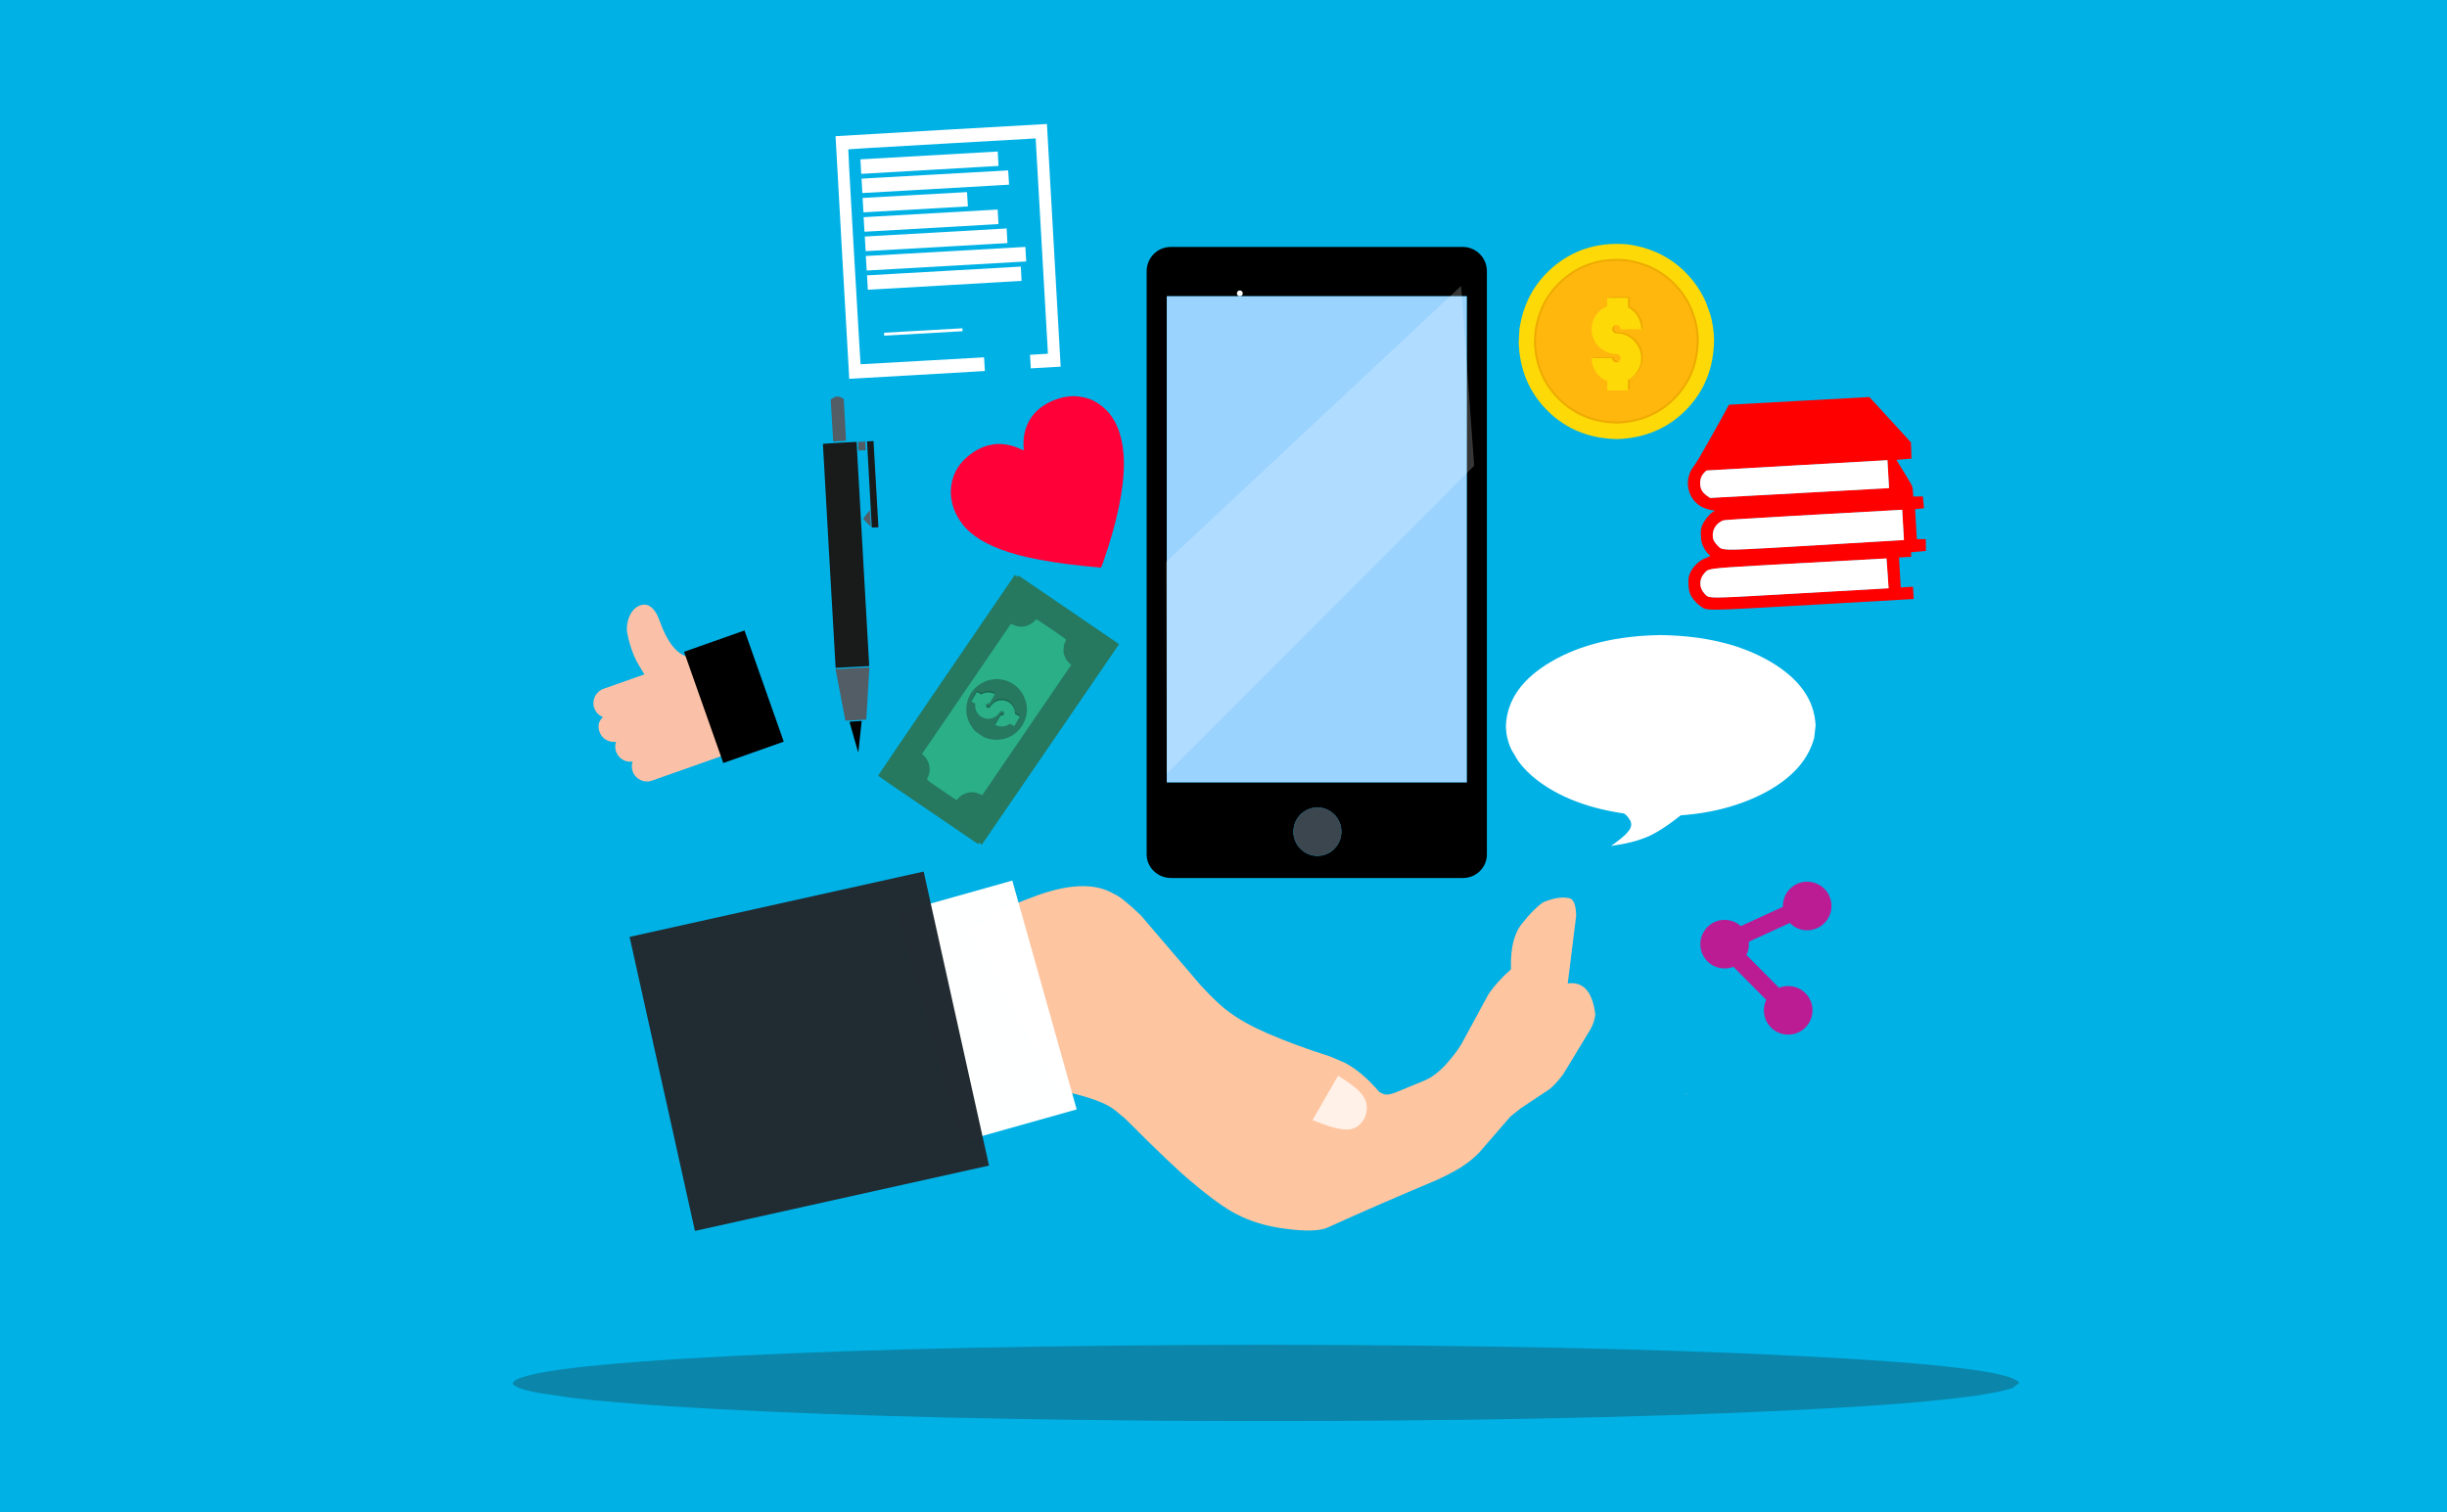 <?xml version="1.0" encoding="utf-8"?>
<svg xmlns="http://www.w3.org/2000/svg" xmlns:xlink="http://www.w3.org/1999/xlink" version= "1.1" width="1618px" height="1000px" viewBox="-449 211 1618 1000">
<rect x="-449" y="211" width="1618" height="1000" fill="#333333" stroke="none"/>
<g id="layer1">
<g style="fill:rgb(0,178,230); fill-opacity:0.996; stroke-linejoin: miter">
<path d="M-449.001,210.003C-449.265,210.003,-449.518,210.108,-449.705,210.295C-449.892,210.482,-449.997,210.735,-449.997,210.999L-449.996,1211.0C-449.996,1211.55,-449.55,1211.996,-449.0,1211.996L1169.001,1211.997C1169.265,1211.997,1169.518,1211.892,1169.705,1211.705C1169.892,1211.518,1169.997,1211.265,1169.997,1211.001L1169.996,211.0C1169.996,210.45,1169.55,210.004,1169.0,210.004L-449.001,210.003 Z"/>
</g>
<g style="fill:rgb(34,43,50); fill-opacity:0.329; stroke-linejoin: miter">
<path d="M886.123,1125.582L881.577,1129.006Q849.254,1139.352,692.423,1145.555Q534.506,1151.753,320.508,1150.582Q116.275,1148.944,-6.175,1140.999Q-45.408,1138.431,-70.808,1135.403L-92.156,1132.289Q-109.748,1129.076,-109.946,1125.582Q-104.606,1114.862,35.925,1107.742Q176.455,1100.623,388.089,1100.353Q599.722,1100.623,740.252,1107.743Q880.783,1114.862,886.123,1125.582"/>
</g>
<g style="fill:rgb(255,255,255); fill-opacity:0.996; stroke-linejoin: miter">
<path d="M-8.8,1036.777L-8.8,1036.777Q-8.8,1036.779,-8.8,1036.777 Z"/>
</g>
<g style="fill:rgb(60,70,79); fill-opacity:0.996; stroke-linejoin: miter">
<path d="M43.626,480.419L43.626,480.42L43.626,480.42L43.626,480.42L43.626,480.419L43.626,480.42L43.626,480.42Q43.626,480.42,43.626,480.419"/>
</g>
<g style="fill:rgb(60,70,79); fill-opacity:0.996; stroke-linejoin: miter">
<path d="M65.629,421.41L65.629,421.41L65.629,421.411L65.629,421.41L65.629,421.41L65.629,421.41L65.629,421.411Q65.629,421.41,65.629,421.41"/>
</g>
<g style="fill:rgb(60,70,79); fill-opacity:0.996; stroke-linejoin: miter">
<path d="M65.629,421.41L65.629,421.41L65.629,421.411L65.629,421.41L65.629,421.41L65.629,421.41L65.629,421.411Q65.629,421.41,65.629,421.41"/>
</g>
<g style="fill:rgb(60,70,79); fill-opacity:0.996; stroke-linejoin: miter">
<path d="M82.617,368.485L82.617,368.486L82.617,368.486L82.617,368.486L82.617,368.485L82.617,368.486L82.617,368.486Q82.617,368.486,82.617,368.485"/>
</g>
<g style="fill:rgb(60,70,79); fill-opacity:0.996; stroke-linejoin: miter">
<path d="M82.617,368.485L82.617,368.486L82.617,368.486L82.617,368.486L82.617,368.485L82.617,368.486L82.617,368.486Q82.617,368.486,82.617,368.485"/>
</g>
<g style="fill:rgb(60,70,79); fill-opacity:0.996; stroke-linejoin: miter">
<path d="M82.617,368.485L82.617,368.486L82.617,368.486L82.617,368.486L82.617,368.485L82.617,368.486L82.617,368.486Q82.617,368.486,82.617,368.485"/>
</g>
<g style="fill:rgb(60,70,79); fill-opacity:0.996; stroke-linejoin: miter">
<path d="M82.617,368.485L82.617,368.486L82.617,368.486L82.617,368.486L82.617,368.485L82.617,368.486L82.617,368.486Q82.617,368.486,82.617,368.485"/>
</g>
<g style="fill:rgb(60,70,79); fill-opacity:0.996; stroke-linejoin: miter">
<path d="M59.16,462.16L59.16,462.16L59.16,462.161L59.16,462.16L59.16,462.16L59.16,462.16L59.16,462.161Q59.16,462.16,59.16,462.16"/>
</g>
<g style="fill:rgb(34,43,50); fill-opacity:0.996; stroke-linejoin: miter">
<path d="M117.815,389.564L117.815,389.564L117.815,389.564L117.815,389.564L117.815,389.564L117.815,389.564L117.815,389.564Q117.815,389.564,117.815,389.564"/>
</g>
<g style="fill:rgb(34,43,50); fill-opacity:0.996; stroke-linejoin: miter">
<path d="M117.815,389.564L117.815,389.564L117.815,389.564L117.815,389.564L117.815,389.564L117.815,389.564L117.815,389.564Q117.815,389.564,117.815,389.564"/>
</g>
<g style="fill:rgb(255,197,161); fill-opacity:0.996; stroke-linejoin: miter">
<path d="M250.825,931.869L253.471,932.485Q280.411,938.336,288.728,945.586L294.965,950.792Q327.904,983.738,338.636,992.34Q357.786,1008.6,368.73,1014.001Q382.274,1021.204,400.791,1023.594Q422.024,1026.413,429.533,1022.492Q459.41,1008.892,501.613,991.106Q514.073,985.202,518.315,982.102Q524.327,978.136,529.025,973.282L549.785,949.311L556.556,943.931L575.114,931.604Q578.51,929.29,584.521,921.583L602.598,891.789Q605.37,886.864,605.838,881.779Q602.989,859.218,587.611,861.404L593.188,816.664Q592.993,805.028,587.857,804.873Q581.596,803.581,571.439,807.64Q564.739,812.346,557.469,821.709Q549.377,831.375,550.096,852.043Q540.965,860.056,535.212,868.471L517.441,901.275Q513.832,907.438,506.497,915.582Q499.911,922.428,493.811,925.194L473.491,933.589Q469.462,935.014,467.985,934.841Q466.402,935.156,463.004,933.124Q451.337,919.492,439.883,913.688L430.378,909.625Q407.681,902.439,388.923,894.336Q373.135,887.423,363.697,880.237Q357.307,875.925,345.264,863.002L305.31,816.314Q292.832,804.285,287.496,802.153Q268.45,790.698,232.346,804.828Q213.024,811.816,190.793,826.464L250.825,931.869"/>
</g>
<g style="fill:rgb(255,241,232); fill-opacity:0.996; stroke-linejoin: miter">
<path d="M435.78,922.377L435.78,922.378Q447.922,930.159,450.2,933.252Q454.465,937.668,454.765,943.135Q454.841,944.94,454.483,946.719Q454.125,948.498,453.37,950.142L452.526,951.725Q449.291,956.617,444.714,957.572Q442.66,958.09,439.542,957.888Q438.779,957.953,434.323,957.033Q433.461,956.905,428.707,955.404Q425.845,954.482,418.871,951.758L435.78,922.377"/>
</g>
<g style="fill:rgb(255,255,255); fill-opacity:0.996; stroke-linejoin: miter">
<path d="M144.259,814.752L182.309,804.049L220.36,793.347Q241.643,869.014,262.927,944.682L186.826,966.088Q165.543,890.42,144.259,814.752"/>
</g>
<g style="fill:rgb(34,43,50); fill-opacity:0.996; stroke-linejoin: miter">
<path d="M24.664,675.327L24.664,675.327L24.664,675.327L24.664,675.327L24.664,675.327L24.664,675.327L24.664,675.327Q24.664,675.327,24.664,675.327"/>
</g>
<g style="fill:rgb(34,43,50); fill-opacity:0.996; stroke-linejoin: miter">
<path d="M24.664,675.327L24.664,675.327L24.664,675.327L24.664,675.327L24.664,675.327L24.664,675.327L24.664,675.327Q24.664,675.327,24.664,675.327"/>
</g>
<g style="fill:rgb(34,43,50); fill-opacity:0.996; stroke-linejoin: miter">
<path d="M24.664,675.327L24.664,675.327L24.664,675.327L24.664,675.327L24.664,675.327L24.664,675.327L24.664,675.327Q24.664,675.327,24.664,675.327"/>
</g>
<g style="fill:rgb(34,43,50); fill-opacity:0.996; stroke-linejoin: miter">
<path d="M24.664,675.327L24.664,675.327L24.664,675.327L24.664,675.327L24.664,675.327L24.664,675.327L24.664,675.327Q24.664,675.327,24.664,675.327"/>
</g>
<g style="fill:rgb(34,43,50); fill-opacity:0.996; stroke-linejoin: miter">
<path d="M-32.699,830.592L64.522,808.986L161.742,787.381Q183.348,884.6,204.955,981.82Q107.735,1003.427,10.516,1025.034Q-11.091,927.813,-32.699,830.592"/>
</g>
<g style="fill:rgb(0,0,0); fill-opacity:1.0; stroke-linejoin: miter">
<path d="M520.821,728.367L322.511,728.368L322.511,406.921L520.822,406.922L520.821,728.367 Z M406.234,761.007C406.234,752.169,413.332,745,422.088,745C430.848,745.0,437.942,752.169,437.942,761.007C437.942,769.841,430.848,777.023,422.088,777.023C413.332,777.011,406.234,769.841,406.234,761.007 M534.127,775.535L534.154,775.535L534.154,390.307L534.154,390.304L534.154,390.226L534.148,390.227C534.106,381.43,526.97,374.312,518.159,374.312C518.096,374.312,518.045,374.318,517.989,374.318L517.989,374.312L482.061,374.313L377.245,374.312L325.173,374.313C316.374,374.318,309.244,381.436,309.196,390.226L309.193,390.227L309.193,775.531L309.217,775.532C309.211,775.699,309.193,775.864,309.193,776.037C309.193,784.656,316.437,791.646,325.377,791.646C325.508,791.646,325.637,791.628,325.769,791.625L325.769,791.646L518.378,791.647L518.378,791.646C527.074,791.646,534.151,784.66,534.151,776.038C534.154,775.867,534.133,775.699,534.127,775.535"/>
</g>
<g style="fill:rgb(155,211,255); fill-opacity:1.0; stroke-linejoin: miter">
<path d="M520.822,406.921L520.821,728.367L322.511,728.368L322.511,406.921 Z"/>
</g>
<g style="fill:rgb(60,70,79); fill-opacity:1.0; stroke-linejoin: miter">
<path d="M422.088,745C430.848,745.0,437.942,752.169,437.942,761.007C437.942,769.841,430.848,777.023,422.088,777.023C413.332,777.011,406.234,769.841,406.234,761.007C406.234,752.169,413.332,745,422.088,745 Z"/>
</g>
<g style="fill:rgb(255,255,255); fill-opacity:0.212; stroke-linejoin: miter">
<path d="M517.122,400.093L419.57,491.34L322.017,582.587L322.539,722.612Q424.152,620.805,525.765,518.998L517.122,400.093"/>
</g>
<g style="fill:rgb(255,255,255); fill-opacity:1.0; stroke-linejoin: miter">
<path d="M751.512,690.873L750.578,698.999Q743.932,723.556,711.69,738.28Q679.224,752.992,635.228,750.212Q593.24,746.325,568.065,727.467Q559.999,721.371,554.777,714.183L550.388,706.793Q546.771,699.165,546.73,690.873Q547.829,665.426,576.72,648.528Q605.612,631.631,649.122,630.989Q692.631,631.631,721.523,648.528Q750.414,665.426,751.512,690.873"/>
</g>
<g style="fill:rgb(164,174,181); fill-opacity:0.996; stroke-linejoin: miter">
<path d="M662.916,934.627Q663.88,934.5,665.247,934.475Q666.159,934.427,669.291,934.566 Z"/>
</g>
<g style="fill:rgb(255,0,57); fill-opacity:1.0; stroke-linejoin: miter">
<path d="M240.862,479.335C240.84,479.35,240.819,479.364,240.797,479.378C234.255,483.711,229.966,490.05,228.433,497.597C227.732,501.121,227.618,503.434,227.894,508.704C227.896,508.732,227.887,508.753,227.866,508.766C227.728,508.858,227.075,508.613,225.921,508.055C220.114,505.189,213.374,504.021,207.705,504.896C203.101,505.596,198.764,507.288,194.721,509.953C193.676,510.642,192.65,511.397,191.645,512.216C185.499,517.186,181.77,523.128,180.316,530.212C179.042,536.482,179.737,542.734,182.476,549.432C183.716,552.468,187.113,557.676,189.425,560.079C197.013,567.964,207.742,573.485,224.402,578.061C231.52,580.033,244.536,582.444,255.628,583.894C261.852,584.709,275.299,586.141,278.902,586.378C278.91,586.378,278.921,586.375,278.932,586.368C279.325,586.109,281.147,580.936,283.682,573.054C291.594,548.268,295.113,527.061,293.899,511.329C292.932,498.725,289.12,488.931,282.623,482.305C279.469,479.096,275.368,476.36,271.519,474.898C268.804,473.867,264.062,472.996,261.201,472.988C254.422,472.967,246.998,475.289,240.862,479.335 Z"/>
</g>
<g style="fill:rgb(38,120,95); fill-opacity:1.0; stroke-linejoin: miter">
<path d="M135.414,722.417C134.557,723.705,134.104,724.399,134.113,724.422C134.208,724.566,149.096,734.772,167.236,747.119L200.199,769.588L245.582,703.295L290.936,636.986L257.725,614.309L224.511,591.631L179.264,657.897C158.111,688.875,140.265,715.135,135.414,722.417 Z M163.049,710.172L192.494,667.047L221.939,623.924L163.049,710.172 Z M229.131,691.632C229.116,691.654,229.102,691.676,229.086,691.698C229.072,691.719,229.058,691.741,229.044,691.764 Z M202.995,737.252L261.83,651.084L232.404,694.181L202.995,737.252 Z"/>
</g>
<g style="fill:rgb(38,120,95); fill-opacity:1.0; stroke-linejoin: miter">
<path d="M131.604,724.021C131.701,724.164,146.588,734.369,164.729,746.716L197.693,769.185L243.075,702.893L288.429,636.584L255.218,613.907L222.006,591.229L176.758,657.494C151.867,693.947,131.553,723.867,131.604,724.021 Z M221.173,624.281C224.735,625.857,228.108,625.822,231.616,624.166C232.89,623.555,234.013,622.765,234.783,621.927C235.407,621.182,236.109,620.611,236.295,620.622C237.019,620.647,255.83,633.493,255.879,633.992C255.875,634.224,255.572,635.068,255.188,635.858C254.238,637.704,253.92,641.422,254.492,643.606C255.12,645.826,256.478,648.117,258.042,649.535L259.323,650.682L229.898,693.78L200.489,736.85L198.5,735.997C197.416,735.528,195.941,735.067,195.228,734.971C191.885,734.558,187.435,736,185.347,738.198C184.87,738.728,184.229,739.38,183.931,739.646L183.408,740.184L173.578,733.471C162.578,725.96,163.531,726.962,164.8,724.36C165.695,722.479,165.945,719.886,165.474,717.382C164.968,714.699,163.094,711.51,161.314,710.294L160.544,709.768L189.988,666.645L219.434,623.523L221.173,624.281 Z"/>
</g>
<g style="fill:rgb(38,120,95); fill-opacity:1.0; stroke-linejoin: miter">
<path d="M191.642,671.982C190.168,675.337,189.604,679.473,190.144,683.075C190.686,686.562,191.746,689.116,193.837,692.102C195.269,694.171,195.685,694.533,198.74,696.62C201.716,698.652,202.329,698.952,204.563,699.504C209.403,700.744,214.119,700.342,218.317,698.416C226.263,694.764,231.081,685.939,229.802,677.43C228.297,667.481,220.178,660.26,210.291,660.133C202.374,660.026,194.79,664.859,191.642,671.982 Z"/>
</g>
<g style="fill:rgb(42,175,134); fill-opacity:1.0; stroke-linejoin: miter">
<path d="M193.305,668.997C197.028,663.544,203.539,660.043,210.291,660.133C220.178,660.26,228.297,667.481,229.802,677.43C230.544,682.368,229.235,687.413,226.45,691.49C224.436,694.439,221.651,696.883,218.317,698.416C214.119,700.342,209.403,700.744,204.563,699.504C202.329,698.952,201.716,698.652,198.74,696.62C195.685,694.533,195.269,694.171,193.837,692.102C191.746,689.116,190.686,686.562,190.144,683.075C189.604,679.473,190.168,675.337,191.642,671.982C192.105,670.934,192.665,669.937,193.305,668.997 Z M160.544,709.768L161.314,710.294C163.094,711.51,164.968,714.699,165.474,717.382C165.945,719.886,165.695,722.479,164.8,724.36C163.531,726.962,162.578,725.96,173.578,733.471L183.408,740.184L183.931,739.646C184.229,739.38,184.87,738.728,185.347,738.198C187.435,736,191.885,734.558,195.228,734.971C195.941,735.067,197.416,735.528,198.5,735.997L200.489,736.85L259.323,650.682L258.042,649.535C256.478,648.117,255.12,645.826,254.492,643.606C253.92,641.422,254.238,637.704,255.188,635.858C255.572,635.068,255.875,634.224,255.879,633.992C255.83,633.493,237.019,620.647,236.295,620.622C236.109,620.611,235.407,621.182,234.783,621.927C234.013,622.765,232.89,623.555,231.616,624.166C228.108,625.822,224.735,625.857,221.173,624.281L219.434,623.523 Z"/>
</g>
<g style="fill:rgb(18,91,69); fill-opacity:1.0; stroke-linejoin: miter">
<path d="M193.24,674.151L195.781,675.617Q195.427,678.245,196.557,680.667Q197.687,683.089,200.114,684.49Q201.668,685.387,203.422,685.591Q205.137,685.772,206.752,685.339Q208.367,684.907,209.784,683.854Q211.179,682.839,212.077,681.284L212.208,681.057Q212.547,680.645,213.063,680.539Q213.58,680.432,214.073,680.717Q214.604,681.024,214.764,681.622Q214.924,682.22,214.617,682.751Q214.311,683.282,213.713,683.442Q213.115,683.603,212.584,683.296L208.949,689.591Q210.163,690.292,211.482,690.548Q212.74,690.819,214.061,690.722Q215.321,690.64,216.545,690.184Q217.731,689.706,218.761,688.885L221.644,690.549L225.322,684.178L222.098,682.317Q222.163,679.928,221.016,677.799Q219.906,675.692,217.707,674.423Q216.152,673.525,214.399,673.321Q212.683,673.14,211.068,673.573Q209.453,674.006,208.036,675.058Q206.642,676.073,205.744,677.628L205.613,677.855Q205.274,678.267,204.72,678.351Q204.203,678.457,203.748,678.195Q203.217,677.888,203.019,677.268Q202.859,676.67,203.165,676.139Q203.472,675.608,204.108,675.47Q204.706,675.309,205.237,675.616L208.871,669.321Q206.672,668.051,204.255,668.122Q201.837,668.193,199.8,669.444L196.918,667.78 Z"/>
</g>
<g style="fill:rgb(42,175,134); fill-opacity:1.0; stroke-linejoin: miter">
<path d="M193.251,674.868L195.791,676.335Q195.438,678.962,196.567,681.384Q197.697,683.806,200.124,685.207Q201.679,686.105,203.432,686.308Q205.148,686.49,206.763,686.057Q208.378,685.624,209.795,684.572Q211.19,683.557,212.087,682.002L212.219,681.774Q212.557,681.363,213.074,681.257Q213.59,681.15,214.083,681.435Q214.614,681.741,214.774,682.34Q214.934,682.938,214.628,683.469Q214.321,683.999,213.723,684.16Q213.125,684.32,212.594,684.014L208.96,690.309Q210.173,691.009,211.492,691.265Q212.751,691.537,214.071,691.439Q215.332,691.358,216.555,690.902Q217.742,690.424,218.772,689.602L221.654,691.267L225.332,684.896L222.109,683.035Q222.174,680.645,221.026,678.516Q219.917,676.41,217.717,675.14Q216.163,674.242,214.409,674.039Q212.694,673.858,211.079,674.29Q209.464,674.723,208.047,675.775Q206.652,676.791,205.754,678.345L205.623,678.573Q205.284,678.984,204.73,679.068Q204.213,679.175,203.758,678.912Q203.227,678.606,203.029,677.986Q202.869,677.388,203.176,676.856Q203.482,676.326,204.118,676.187Q204.716,676.027,205.247,676.333L208.882,670.039Q206.682,668.769,204.265,668.839Q201.848,668.91,199.811,670.161L196.929,668.497 Z"/>
</g>
<g style="fill:rgb(253,217,8); fill-opacity:1.0; stroke-linejoin: miter">
<path d="M555.176,437.653L555.648,428.88Q559.484,402.334,579.612,386.179Q599.881,370.033,627.677,372.659Q654.224,376.495,670.379,396.622Q675.556,403.129,678.956,410.84L681.831,418.774Q684.223,426.971,684.369,435.916Q684.045,463.375,666.062,481.848Q648.079,500.319,620.639,501.381Q593.181,501.057,574.709,483.075Q556.237,465.093,555.176,437.653 Z"/>
</g>
<g style="fill:rgb(238,170,1); fill-opacity:1.0; stroke-linejoin: miter">
<path d="M565.285,437.354L565.685,429.954Q568.921,407.563,585.898,393.935Q602.995,380.318,626.441,382.532Q648.832,385.768,662.46,402.746Q666.825,408.235,669.692,414.738L672.119,421.431Q674.136,428.344,674.259,435.889Q673.986,459.051,658.817,474.632Q643.65,490.214,620.503,491.109Q597.343,490.835,581.762,475.668Q566.181,460.5,565.285,437.354 Z"/>
</g>
<g style="fill:rgb(255,183,13); fill-opacity:1.0; stroke-linejoin: miter">
<path d="M566.617,437.316L567.007,430.096Q570.164,408.252,586.726,394.958Q603.405,381.672,626.278,383.833Q648.122,386.99,661.416,403.553Q665.676,408.908,668.472,415.251L670.84,421.781Q672.808,428.526,672.928,435.886Q672.661,458.482,657.863,473.682Q643.066,488.883,620.486,489.757Q597.891,489.49,582.691,474.693Q567.491,459.895,566.617,437.316 Z"/>
</g>
<g style="fill:rgb(238,170,1); fill-opacity:1.0; stroke-linejoin: miter">
<path d="M614.87,407.309L614.87,412.787Q610.29,414.668,607.428,418.757Q604.566,422.845,604.566,428.079Q604.566,431.432,605.875,434.457Q607.183,437.401,609.391,439.609Q611.598,441.817,614.624,443.125Q617.568,444.434,620.921,444.434L621.412,444.434Q622.393,444.597,623.047,445.333Q623.701,446.069,623.701,447.132Q623.701,448.277,622.883,449.095Q622.066,449.913,620.921,449.913Q619.776,449.913,618.958,449.095Q618.14,448.277,618.14,447.132L604.566,447.133Q604.566,449.749,605.384,452.121Q606.12,454.41,607.51,456.455Q608.818,458.417,610.699,459.971Q612.58,461.443,614.87,462.342L614.869,468.557L628.608,468.558L628.608,461.607Q632.533,459.48,634.904,455.637Q637.276,451.876,637.276,447.133Q637.276,443.78,635.967,440.754Q634.659,437.81,632.451,435.602Q630.243,433.394,627.217,432.086Q624.274,430.778,620.921,430.778L620.43,430.778Q619.449,430.614,618.795,429.797Q618.14,429.061,618.14,428.079Q618.14,426.934,618.958,426.035Q619.776,425.217,620.921,425.217Q622.066,425.217,622.883,426.117Q623.701,426.934,623.701,428.079L637.276,428.08Q637.276,423.336,634.904,419.493Q632.533,415.649,628.608,413.523L628.607,407.309 Z"/>
</g>
<g style="fill:rgb(253,217,8); fill-opacity:1.0; stroke-linejoin: miter">
<path d="M613.719,407.995L613.719,413.474Q609.14,415.355,606.277,419.443Q603.415,423.532,603.415,428.766Q603.415,432.119,604.724,435.144Q606.032,438.088,608.24,440.296Q610.448,442.504,613.473,443.812Q616.417,445.121,619.77,445.121L620.261,445.121Q621.242,445.284,621.896,446.02Q622.551,446.756,622.551,447.819Q622.551,448.964,621.733,449.782Q620.915,450.599,619.77,450.599Q618.625,450.599,617.808,449.782Q616.99,448.964,616.99,447.819L603.415,447.819Q603.415,450.436,604.233,452.807Q604.969,455.097,606.359,457.141Q607.668,459.104,609.548,460.658Q611.429,462.13,613.719,463.029L613.719,469.244L627.457,469.244L627.457,462.293Q631.382,460.167,633.754,456.324Q636.125,452.562,636.125,447.819Q636.125,444.466,634.817,441.441Q633.508,438.497,631.301,436.289Q629.092,434.081,626.067,432.773Q623.123,431.464,619.77,431.464L619.279,431.465Q618.298,431.301,617.644,430.483Q616.99,429.747,616.99,428.766Q616.99,427.621,617.808,426.721Q618.625,425.904,619.77,425.904Q620.915,425.904,621.733,426.803Q622.551,427.621,622.551,428.766L636.125,428.766Q636.125,424.023,633.754,420.18Q631.382,416.336,627.457,414.21L627.457,407.995 Z"/>
</g>
<g style="fill:rgb(255,255,255); fill-opacity:1.0; stroke-linejoin: miter">
<path d="M672.946,741.343L670.491,743.406Q654.488,757.186,643.848,762.716Q640.28,764.763,632.203,767.249Q626.446,768.911,616.244,770.443Q623.591,765.22,626.274,762.39Q628.763,759.57,628.836,759.028Q629.421,757.921,629.557,756.837Q629.679,755.755,629.352,754.695Q629.408,754.153,627.563,751.557Q625.524,748.97,619.338,744.443L645.063,744.052L672.946,741.343"/>
</g>
<g style="fill:rgb(255,0,0); fill-opacity:1.0; stroke-linejoin: miter">
<path d="M692.153,482.444C691,484.547,689.43,487.388,688.648,488.859C687.812,490.281,683.977,497.173,680.094,504.118C676.211,511.063,672.211,517.761,671.164,519.043C663.783,528.072,666.7,541.71,676.961,546.576C678.53,547.301,680.969,548.08,682.357,548.306L684.931,548.771L683.454,549.67C681.188,551.021,678.146,554.862,676.698,558.052C675.618,560.559,675.467,561.484,675.696,565.495C675.922,569.456,676.183,570.46,677.608,573.129C678.468,574.812,679.797,576.672,680.492,577.243C681.186,577.815,681.783,578.443,681.794,578.646C681.803,578.799,680.514,579.433,678.919,580.033C673.728,581.908,668.886,587.227,667.7,592.337C667.092,595.072,667.402,600.504,668.317,603.152C669.348,606.048,672.145,609.556,675.119,611.679C680.052,615.116,675.471,615.173,749.702,610.943L816.368,607.144L816.136,603.082L815.905,599.02L811.843,599.252L807.781,599.483L807.217,589.582L806.653,579.681L810.715,579.45L814.776,579.218L814.689,577.695L814.606,576.223L819.573,575.787L824.489,575.353L824.419,571.435L824.348,567.517L821.395,567.533L818.441,567.548L817.877,557.647L817.313,547.746L820.249,547.426L823.185,547.106L822.81,543.205L822.435,539.304L819.278,539.331L816.071,539.361L815.88,536.01C815.712,533.065,815.412,532.267,813.22,528.673C811.874,526.509,809.457,522.521,807.882,519.911L804.961,515.136L809.928,514.7L814.895,514.264L814.744,508.924L814.541,503.587L809.704,498.26C807.04,495.304,800.849,488.577,795.961,483.252L787.056,473.572L740.643,476.115L694.179,478.661L692.153,482.444 Z M799.437,524.569L799.958,533.708L740.851,536.975L681.742,540.191L679.672,538.73C676.696,536.556,675.454,534.437,675.317,531.133C675.14,528.036,675.978,525.747,677.994,523.594L679.344,522.244L739.104,518.838L798.916,515.43L799.437,524.569 Z M809.245,558.139L809.809,568.04L751.936,571.491C686.342,575.331,690.368,575.356,686.529,571.449C685.286,570.196,684.169,568.476,683.908,567.472C682.586,562.148,685.639,556.727,690.847,555.157C691.698,554.905,718.552,553.273,750.542,551.501L808.681,548.238L809.245,558.139 Z M798.997,590.152L799.657,599.946L741.521,603.259C677.496,606.908,681.468,606.885,678.278,603.654C674.439,599.747,674.414,593.941,678.211,589.955C681.188,586.78,678.35,587.044,740.909,583.581L798.289,580.412L798.997,590.152 Z"/>
</g>
<g style="fill:rgb(255,255,255); fill-opacity:1.0; stroke-linejoin: miter">
<path d="M679.337,522.126C679.308,522.128,679.281,522.14,679.26,522.161L677.911,523.511L677.908,523.514C675.869,525.69,675.021,528.011,675.199,531.14C675.338,534.484,676.602,536.634,679.602,538.825L679.604,538.826L681.674,540.287C681.695,540.303,681.722,540.31,681.748,540.309L740.858,537.093L740.858,537.093L799.964,533.826L799.964,533.827C799.996,533.825,800.025,533.811,800.046,533.787C800.067,533.764,800.077,533.733,800.075,533.702L799.554,524.562L799.034,515.423C799.03,515.358,798.974,515.308,798.909,515.312L739.098,518.721L679.337,522.126 Z"/>
</g>
<g style="fill:rgb(255,255,255); fill-opacity:1.0; stroke-linejoin: miter">
<path d="M734.619,552.277C710.107,553.674,691.536,554.83,690.813,555.044L690.813,555.044C685.543,556.633,682.456,562.117,683.793,567.501L683.794,567.502C684.062,568.535,685.195,570.272,686.445,571.532L686.445,571.533C686.655,571.746,686.837,571.943,687.014,572.135L687.014,572.136C687.169,572.303,687.321,572.467,687.469,572.618C689.675,574.863,691.995,575.069,721.897,573.365C727.381,573.052,733.499,572.692,740.943,572.255L740.943,572.255L751.943,571.609L751.943,571.609L809.817,568.158C809.882,568.154,809.931,568.098,809.927,568.033L809.363,558.132L808.799,548.232C808.795,548.167,808.74,548.117,808.674,548.12L750.536,551.383L750.536,551.383C745.014,551.689,739.733,551.986,734.619,552.277 Z"/>
</g>
<g style="fill:rgb(255,255,255); fill-opacity:1.0; stroke-linejoin: miter">
<path d="M712.925,585.02C680.948,586.843,680.546,587.195,678.472,589.495C678.363,589.616,678.248,589.743,678.125,589.875L678.125,589.875C674.285,593.906,674.31,599.784,678.194,603.737L678.194,603.737C678.37,603.915,678.526,604.086,678.672,604.246C678.8,604.386,678.929,604.527,679.054,604.653C681.085,606.71,683.646,606.678,723.277,604.419L723.277,604.42L731.314,603.96L741.528,603.377L799.664,600.064C799.696,600.062,799.725,600.048,799.746,600.024C799.767,600,799.777,599.969,799.775,599.938L799.115,590.144L799.115,590.144L798.407,580.404C798.403,580.34,798.347,580.291,798.283,580.294L740.903,583.463L740.903,583.463L734.705,583.806L729.334,584.103C722.98,584.454,717.782,584.744,712.925,585.02 Z"/>
</g>
<g style="fill:rgb(255,255,255); fill-opacity:1.0; stroke-linejoin: miter">
<path d="M372.736,404.901L372.736,404.901L372.736,404.901C372.797,405.971,371.98,406.887,370.91,406.948C369.84,407.009,368.923,406.191,368.863,405.122L368.863,405.122L368.863,405.121C368.802,404.052,369.619,403.135,370.689,403.074C371.759,403.013,372.675,403.831,372.736,404.901 Z"/>
</g>
<g style="fill:rgb(255,255,255); fill-opacity:1.0; stroke-linejoin: miter">
<path d="M122.179,354.618C122.107,354.622,122.052,354.684,122.056,354.755L122.323,359.436L122.59,364.116C122.592,364.15,122.607,364.183,122.633,364.206C122.659,364.229,122.693,364.241,122.728,364.239L166.904,361.721L211.081,359.203C211.115,359.201,211.148,359.186,211.171,359.16C211.194,359.134,211.206,359.1,211.204,359.065L210.937,354.385L210.67,349.705C210.666,349.633,210.604,349.578,210.532,349.582 Z"/>
</g>
<g style="fill:rgb(255,255,255); fill-opacity:1.0; stroke-linejoin: miter">
<path d="M123.642,380.287C123.57,380.291,123.515,380.353,123.519,380.425L123.786,385.105L124.053,389.786C124.055,389.821,124.07,389.853,124.096,389.876C124.122,389.899,124.156,389.911,124.191,389.909L229.42,383.911C229.492,383.907,229.547,383.845,229.543,383.773L229.276,379.093L229.01,374.413C229.006,374.341,228.944,374.286,228.872,374.29 Z"/>
</g>
<g style="fill:rgb(255,255,255); fill-opacity:1.0; stroke-linejoin: miter">
<path d="M120,316.373C119.953,316.376,119.918,316.415,119.921,316.462L120.189,321.17L120.458,325.893C120.459,325.915,120.47,325.936,120.486,325.95C120.503,325.965,120.525,325.973,120.547,325.972L165.855,323.347L165.855,323.347L211.165,320.736C211.211,320.733,211.247,320.694,211.244,320.647L210.977,315.967L210.711,311.287C210.708,311.241,210.668,311.206,210.622,311.208 Z"/>
</g>
<g style="fill:rgb(255,255,255); fill-opacity:1.0; stroke-linejoin: miter">
<path d="M120.727,329.137C120.705,329.138,120.684,329.148,120.669,329.165C120.654,329.181,120.647,329.203,120.648,329.225L120.915,333.905L121.182,338.586C121.183,338.609,121.193,338.629,121.21,338.644C121.226,338.659,121.248,338.666,121.27,338.665L218.132,333.144C218.155,333.143,218.176,333.133,218.19,333.116C218.205,333.099,218.213,333.077,218.211,333.055L217.918,328.405L217.918,328.405L217.611,323.77C217.608,323.724,217.569,323.689,217.523,323.691L169.132,326.407L169.132,326.407L120.727,329.137 Z"/>
</g>
<g style="fill:rgb(255,255,255); fill-opacity:1.0; stroke-linejoin: miter">
<path d="M121.455,341.901C121.432,341.902,121.412,341.912,121.397,341.928C121.382,341.945,121.374,341.967,121.376,341.989L121.642,346.669L121.909,351.35C121.91,351.372,121.92,351.393,121.937,351.408C121.954,351.423,121.975,351.43,121.998,351.429L190.922,347.5C190.944,347.499,190.965,347.489,190.979,347.472C190.994,347.455,191.002,347.433,191,347.411L190.707,342.761L190.707,342.761L190.4,338.126C190.397,338.08,190.358,338.045,190.312,338.048L155.89,339.967L155.89,339.967L121.455,341.901 Z"/>
</g>
<g style="fill:rgb(255,255,255); fill-opacity:1.0; stroke-linejoin: miter">
<path d="M122.909,367.428C122.863,367.431,122.828,367.47,122.83,367.517L123.101,372.268L123.372,377.019C123.373,377.042,123.383,377.062,123.4,377.077C123.416,377.092,123.438,377.1,123.46,377.098L217.061,371.763C217.107,371.76,217.143,371.721,217.14,371.675L216.869,366.924L216.598,362.173C216.596,362.126,216.556,362.091,216.51,362.094 Z"/>
</g>
<g style="fill:rgb(255,255,255); fill-opacity:1.0; stroke-linejoin: miter">
<path d="M175.143,390.204L124.372,393.098C124.326,393.1,124.291,393.14,124.293,393.186L124.56,397.866L124.827,402.546C124.828,402.568,124.838,402.589,124.855,402.604C124.871,402.619,124.893,402.626,124.915,402.625L175.656,399.705L226.383,396.771C226.429,396.768,226.464,396.729,226.462,396.683L226.239,392.029L226.239,392.029L226.003,387.39C226.002,387.368,225.992,387.347,225.975,387.332C225.959,387.317,225.937,387.309,225.915,387.31L175.143,390.204 Z"/>
</g>
<g style="fill:rgb(255,255,255); fill-opacity:1.0; stroke-linejoin: miter">
<path d="M173.415,296.967C135.314,299.138,104.032,300.963,103.57,301.046L103.57,301.047C103.572,301.046,103.573,301.045,103.574,301.045L103.571,301.046C103.561,301.047,103.527,301.057,103.509,301.085L103.5,301.105C103.497,301.115,103.496,301.122,103.495,301.13C103.466,301.618,105.472,337.551,107.967,381.34L112.532,461.44C112.534,461.463,112.544,461.483,112.56,461.498C112.577,461.513,112.599,461.521,112.621,461.519L157.336,458.97C181.761,457.578,201.806,456.408,202.123,456.361L202.124,456.361C202.131,456.36,202.137,456.358,202.145,456.355L202.176,456.334C202.195,456.313,202.2,456.285,202.2,456.28L202.2,456.281C202.22,456.129,202.119,454.148,201.958,451.803L201.664,447.395C201.661,447.349,201.622,447.314,201.576,447.317L160.773,449.614L160.773,449.614L120.052,451.892L119.597,445.385L119.597,445.385C119.347,441.757,117.469,409.796,115.433,374.327C112.654,325.81,111.835,310.712,111.896,309.761L111.893,309.762C112.771,309.597,126.983,308.745,172.423,306.156L173.934,306.07L235.797,302.543L239.853,373.724L243.91,444.905L238.081,445.265L238.081,445.265L232.155,445.645C232.109,445.648,232.074,445.688,232.077,445.734L232.327,450.13L232.578,454.527C232.579,454.549,232.589,454.57,232.606,454.584C232.622,454.599,232.644,454.607,232.666,454.606L242.452,454.048L252.237,453.49C252.284,453.488,252.319,453.448,252.316,453.402L247.79,373.229L243.25,293.071C243.249,293.048,243.239,293.028,243.222,293.013C243.206,292.998,243.184,292.99,243.162,292.992 Z"/>
</g>
<g style="fill:rgb(83,93,102); fill-opacity:1.0; stroke-linejoin: miter">
<path d="M104.529,473.21L104.522,473.21L104.522,473.211L104.513,473.212L104.513,473.213C103.457,473.417,103.144,473.491,102.677,473.702C102.387,473.83,101.713,474.254,101.205,474.63L101.205,474.631L100.295,475.321L100.275,475.365L101.095,489.117L101.095,489.117L101.934,502.869L101.988,502.917L110.357,502.439L110.405,502.385L109.674,488.592L109.674,488.592L108.925,474.818L108.899,474.776L107.767,474.128L107.767,474.128C107.123,473.761,106.202,473.409,105.679,473.328L105.679,473.328C105.182,473.247,104.662,473.202,104.529,473.21 Z"/>
</g>
<g style="fill:rgb(25,26,26); fill-opacity:1.0; stroke-linejoin: miter">
<path d="M103.281,503.958C98.758,504.216,95.355,504.442,95.171,504.514L95.171,504.515C95.17,504.514,95.146,504.522,95.135,504.546L95.133,504.553C95.132,504.557,95.131,504.56,95.131,504.565L95.131,504.566C95.099,504.964,96.974,538.183,99.3,578.673L103.533,652.626L103.587,652.675L114.651,652.099L114.651,652.1L125.696,651.506L125.745,651.452L123.099,605.024C121.642,579.45,119.763,546.163,118.93,530.92L118.93,530.92L117.391,503.265L117.337,503.216L106.29,503.791L106.29,503.791C105.167,503.852,104.322,503.898,103.281,503.958 Z"/>
</g>
<g style="fill:rgb(25,26,26); fill-opacity:1.0; stroke-linejoin: miter">
<path d="M124.346,502.908L124.298,502.962L124.414,505.0C124.432,505.311,124.505,506.653,124.616,508.687C124.891,513.711,125.405,523.122,125.98,533.439L127.447,559.821L127.5,559.869L129.65,559.802L129.65,559.802L131.781,559.735L131.831,559.681L130.207,531.19L128.585,502.718L128.53,502.669 Z"/>
</g>
<g style="fill:rgb(83,93,102); fill-opacity:1.0; stroke-linejoin: miter">
<path d="M118.343,503.268L118.312,503.303L118.473,506.123L118.634,508.944L118.669,508.976L123.399,508.705L123.43,508.67L123.269,505.85L123.109,503.03L123.074,502.999 Z"/>
</g>
<g style="fill:rgb(83,93,102); fill-opacity:1.0; stroke-linejoin: miter">
<path d="M126.139,548.455C126.13,548.455,126.124,548.458,126.12,548.46L126.119,548.461C125.884,548.584,121.812,553.784,121.753,554.035L121.753,554.035C121.752,554.038,121.751,554.044,121.752,554.049C121.752,554.054,121.753,554.059,121.754,554.061L121.754,554.061C121.831,554.317,126.319,559,126.641,559.183L126.642,559.184C126.647,559.186,126.654,559.188,126.663,559.188C126.683,559.187,126.694,559.171,126.698,559.165L126.698,559.165C126.782,559.018,126.726,556.901,126.554,553.867C126.39,550.991,126.22,548.618,126.175,548.482L126.175,548.482C126.176,548.482,126.166,548.453,126.139,548.455 Z"/>
</g>
<g style="fill:rgb(83,93,102); fill-opacity:1.0; stroke-linejoin: miter">
<path d="M103.528,653.555L103.459,653.648L103.601,654.225L103.601,654.225C103.726,654.781,106.006,666.628,106.998,671.877C107.153,672.718,107.406,674.038,107.65,675.307L107.65,675.308L107.909,676.663C108.097,677.648,108.27,678.553,108.374,679.101C108.468,679.594,108.555,680.055,108.653,680.567L108.653,680.568C108.81,681.385,109.01,682.428,109.339,684.137L109.339,684.138C109.425,684.595,109.595,685.502,109.659,685.843L109.659,685.843L109.843,686.823C109.919,687.233,109.965,687.483,109.969,687.507L109.968,687.508C109.973,687.561,110.027,687.577,110.043,687.579L110.053,687.579C110.334,687.599,113.306,687.463,116.863,687.26L116.874,687.26L123.696,686.871L123.767,686.807L123.834,686.384C123.902,685.956,125.853,653.003,125.833,652.58L125.833,652.579L125.833,652.579C125.83,652.533,125.798,652.508,125.779,652.497L125.779,652.498C125.525,652.347,122.912,652.451,114.643,652.922 Z"/>
</g>
<g style="fill:rgb(0,0,0); fill-opacity:1.0; stroke-linejoin: miter">
<path d="M116.754,688.028C113.958,688.187,112.924,688.284,112.789,688.486L112.789,688.486C112.774,688.51,112.765,688.538,112.767,688.568C112.767,688.568,112.767,688.574,112.767,688.574C112.784,688.741,113.493,691.253,114.348,694.189C115.211,697.152,116.463,701.514,117.109,703.887L117.109,703.887C117.755,706.193,118.298,708.128,118.363,708.259L118.363,708.259C118.364,708.261,118.371,708.275,118.384,708.287L118.384,708.288C118.393,708.296,118.418,708.316,118.455,708.314C118.499,708.311,118.523,708.278,118.533,708.262C118.627,708.102,118.762,706.783,119.566,699.032L119.664,698.08L119.664,698.08L119.667,698.051L119.667,698.052C120.18,693.023,120.641,688.706,120.681,688.389L120.681,688.389L120.762,687.891L120.683,687.804 Z"/>
</g>
<g style="fill:rgb(255,255,255); fill-opacity:1.0; stroke-linejoin: miter">
<path d="M135.542,431.053L161.451,429.577L187.36,428.1Q187.415,429.068,187.471,430.035Q161.561,431.512,135.652,432.989Q135.597,432.021,135.542,431.053"/>
</g>
<g style="fill:rgb(255,255,255); fill-opacity:1.0; stroke-linejoin: miter">
<path d="M948.989,344.259L948.984,344.29L948.984,344.293L948.937,344.287L948.934,344.289Q948.963,344.27,948.989,344.259 Z"/>
</g>
<g style="fill:rgb(145,149,155); fill-opacity:1.0; stroke-linejoin: miter">
<path d="M694.641,749.138Q689.105,748.131,683.568,747.128L694.665,749.142 Z"/>
</g>
<g style="fill:rgb(145,149,155); fill-opacity:1.0; stroke-linejoin: miter">
<path d="M694.665,749.142L694.664,749.145L694.665,749.142Q694.677,749.144,694.689,749.146 Z"/>
</g>
<g style="fill:rgb(251,193,168); fill-opacity:1.0; stroke-linejoin: miter">
<path d="M-52.604,695.005C-54.263,690.306,-52.45,687.193,-50.305,685.226C-52.893,684.197,-55.043,682.098,-56.041,679.271C-57.874,674.077,-55.14,668.362,-49.947,666.527L-22.887,656.977L-26.528,651.036C-31.385,643.114,-33.617,632.957,-34.187,630.033C-35.534,623.109,-32.313,613.697,-25.986,611.464L-25.535,611.306C-22.529,610.244,-16.88,610.175,-12.83,621.648C-2.975,649.566,9.74,645.456,10.33,645.248L10.331,645.25L12.214,644.583L10.884,640.816L41.023,630.177L66.29,701.754L36.153,712.397L34.822,708.628L-17.92,727.25C-23.114,729.081,-28.83,726.347,-30.664,721.154C-31.437,718.961,-31.397,716.676,-30.703,714.628C-35.352,715.345,-40.012,712.675,-41.634,708.08C-42.409,705.887,-42.368,703.602,-41.673,701.555C-46.323,702.27,-50.983,699.6,-52.604,695.005 Z M61.194,699.317L38.585,635.273L15.982,643.255L38.589,707.298L61.194,699.319 Z"/>
</g>
<g style="fill:rgb(0,0,0); fill-opacity:1.0; stroke-linejoin: miter">
<path d="M43.278,627.941L23.287,634.998L3.297,642.055Q16.275,678.82,29.254,715.586Q49.244,708.529,69.235,701.472Q56.257,664.707,43.278,627.941"/>
</g>
<g style="fill:rgb(187,28,147); fill-opacity:1.0; stroke-linejoin: miter">
<path d="M736.27,863.356C733.151,862.788,730.082,863.166,727.348,864.282L705.764,842.526C706.414,841.212,706.896,839.791,707.171,838.277C707.447,836.764,707.495,835.264,707.35,833.806L734.459,821.386C736.707,823.688,739.662,825.344,743.069,825.963C751.799,827.551,760.163,821.76,761.751,813.03C763.338,804.3,757.548,795.936,748.818,794.348C740.088,792.761,731.724,798.551,730.137,807.281C729.927,808.434,729.85,809.58,729.888,810.705L702.09,823.442C699.953,821.521,697.274,820.148,694.239,819.596C685.509,818.008,677.145,823.799,675.558,832.528C673.97,841.258,679.76,849.623,688.49,851.211C691.526,851.762,694.516,851.42,697.193,850.375L718.893,872.249C718.296,873.504,717.849,874.856,717.589,876.289C716.001,885.018,721.791,893.383,730.521,894.97C739.251,896.558,747.615,890.767,749.203,882.038C750.79,873.307,745,864.943,736.27,863.356 Z"/>
</g>
</g>
</svg>